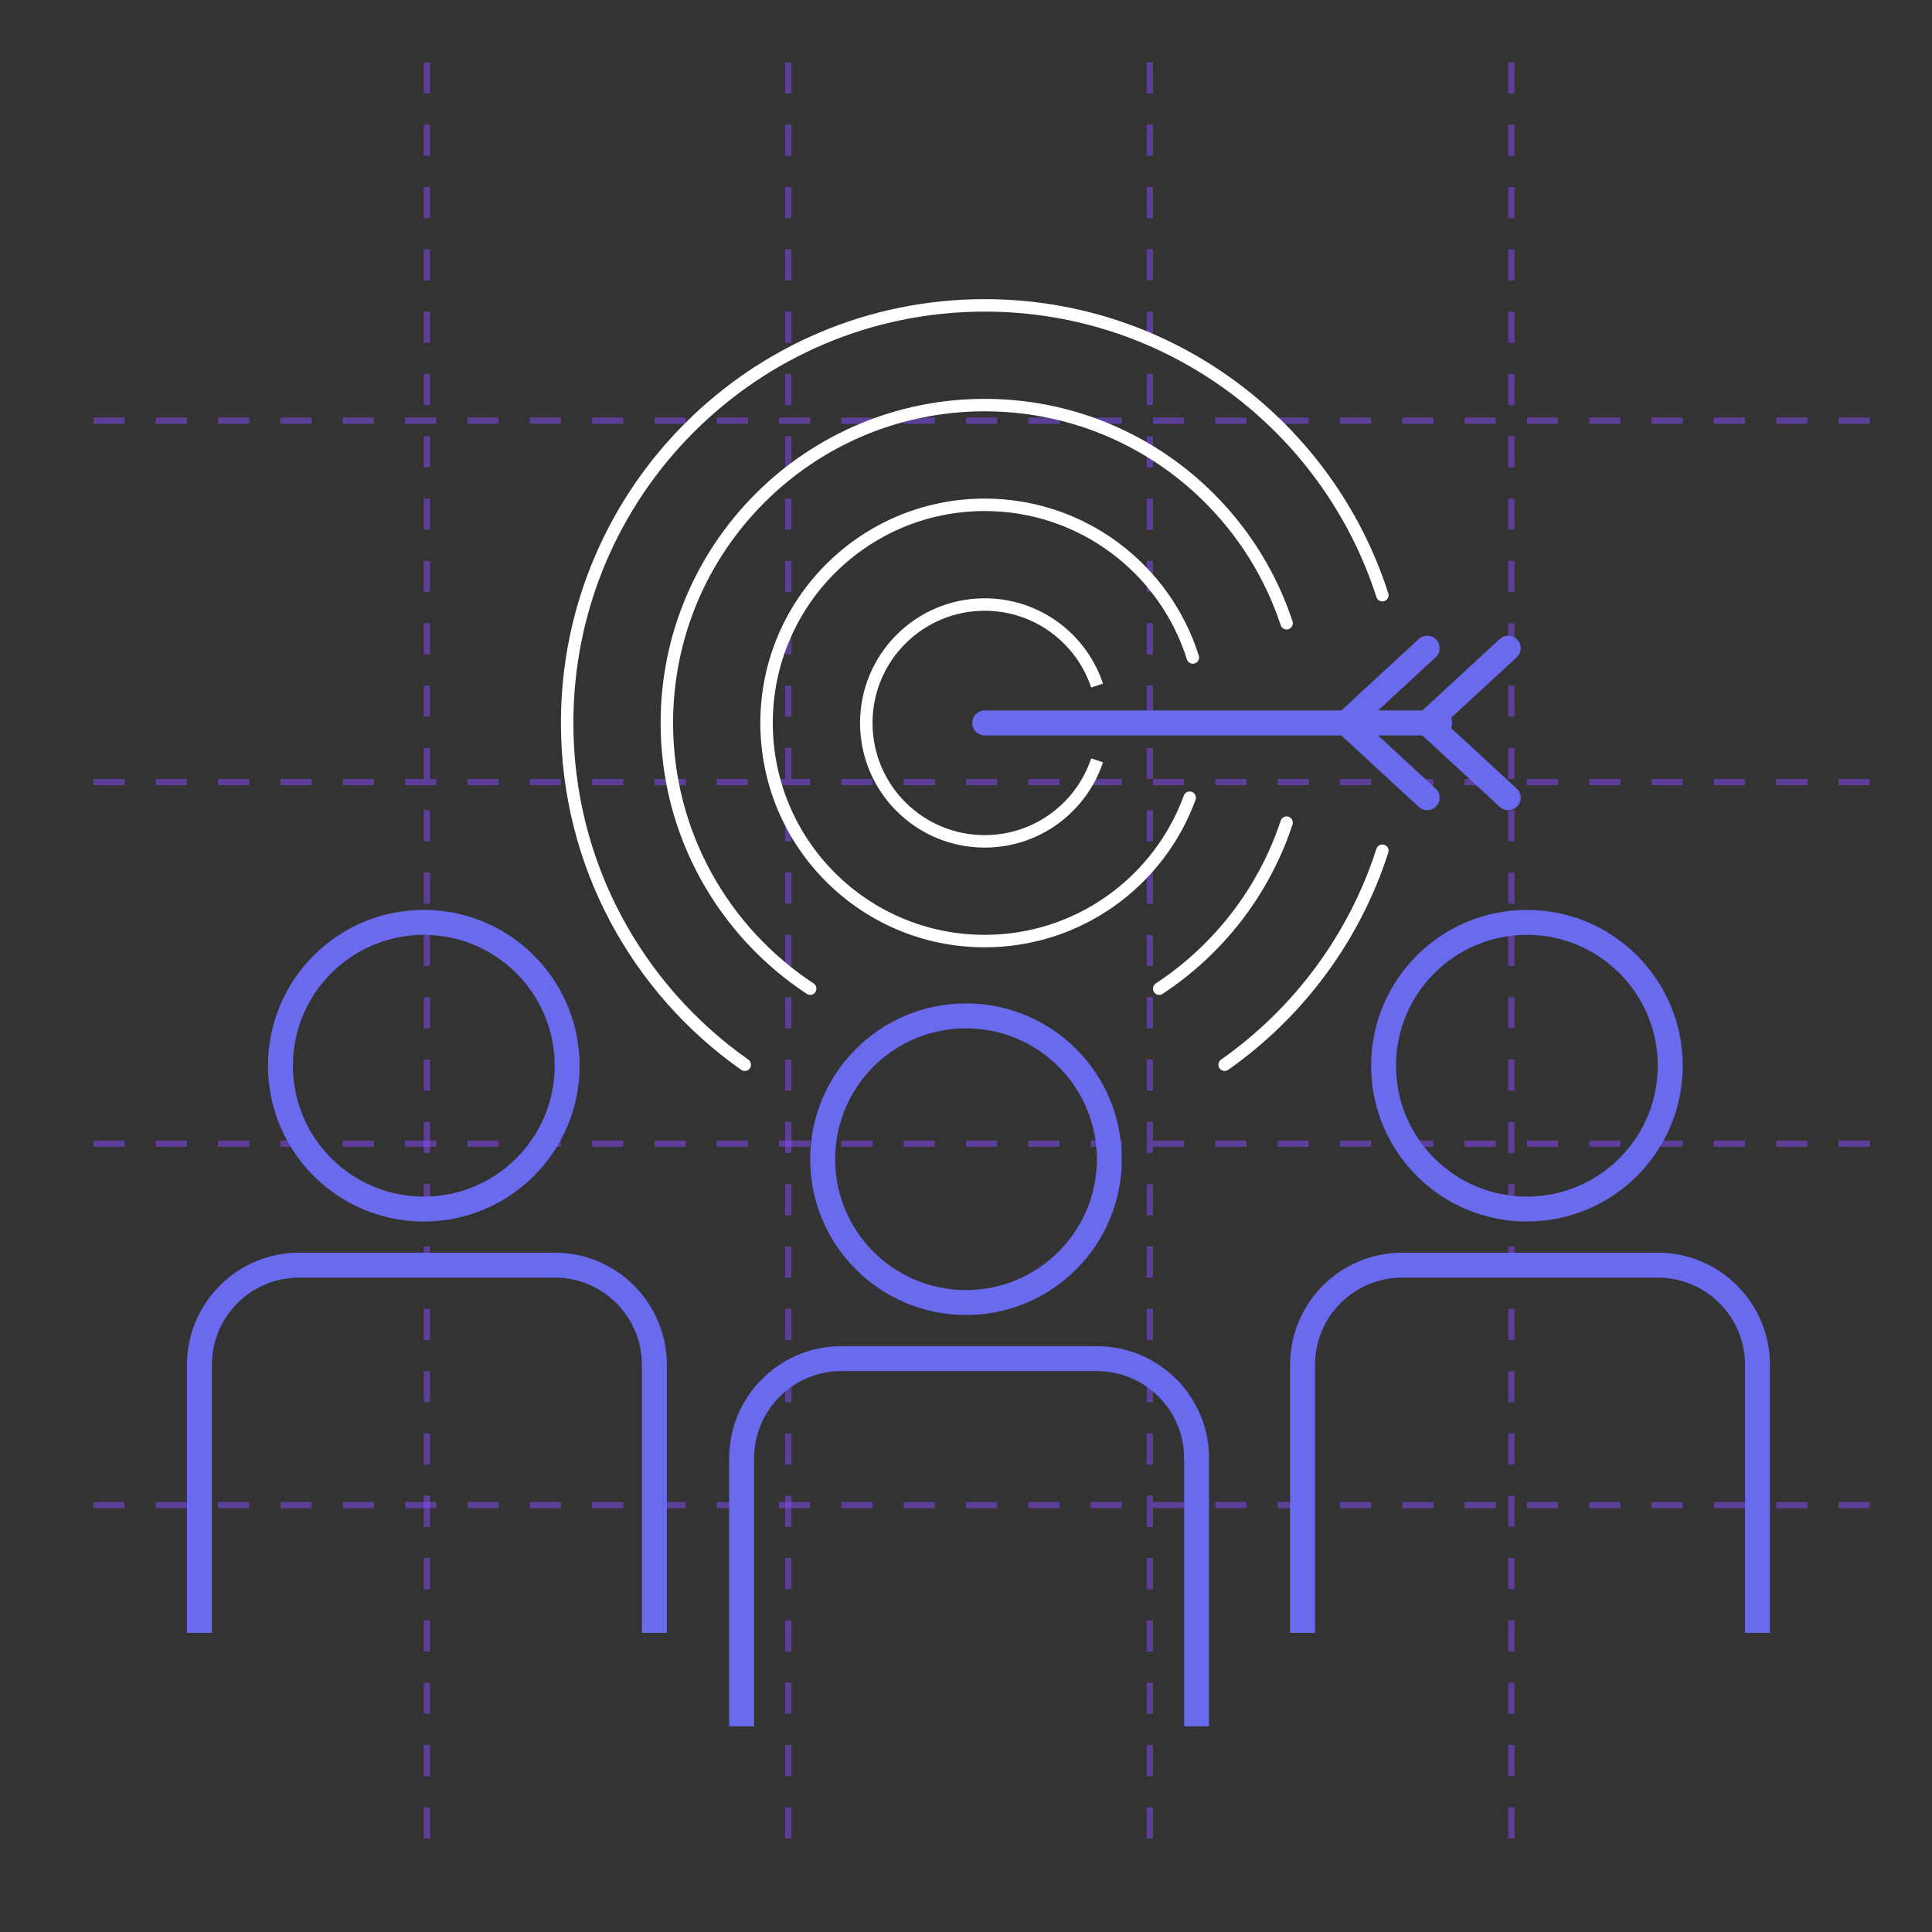 <svg width="310" height="310" viewBox="0 0 310 310" fill="none" xmlns="http://www.w3.org/2000/svg">
<rect x="0" y="0" width="310" height="310" fill="#333333" stroke="none"/>
<line x1="68.5" y1="10" x2="68.5" y2="299" stroke="#884CFF" stroke-opacity="0.5" stroke-dasharray="5 5"/>
<line x1="126.5" y1="10" x2="126.5" y2="299" stroke="#884CFF" stroke-opacity="0.5" stroke-dasharray="5 5"/>
<line x1="184.5" y1="10" x2="184.5" y2="299" stroke="#884CFF" stroke-opacity="0.5" stroke-dasharray="5 5"/>
<line x1="242.5" y1="10" x2="242.5" y2="299" stroke="#884CFF" stroke-opacity="0.5" stroke-dasharray="5 5"/>
<line x1="300" y1="67.5" x2="10" y2="67.5" stroke="#884CFF" stroke-opacity="0.5" stroke-dasharray="5 5"/>
<line x1="300" y1="125.5" x2="10" y2="125.5" stroke="#884CFF" stroke-opacity="0.5" stroke-dasharray="5 5"/>
<line x1="300" y1="183.5" x2="10" y2="183.5" stroke="#884CFF" stroke-opacity="0.5" stroke-dasharray="5 5"/>
<line x1="300" y1="241.5" x2="10" y2="241.5" stroke="#884CFF" stroke-opacity="0.5" stroke-dasharray="5 5"/>
<circle cx="155" cy="186" r="23" stroke="#6A6AEE" stroke-width="4"/>
<path d="M192 277V234C192 225.163 184.837 218 176 218H135C126.163 218 119 225.163 119 234V277" stroke="#6A6AEE" stroke-width="4"/>
<circle cx="68" cy="171" r="23" stroke="#6A6AEE" stroke-width="4"/>
<path d="M105 262V219C105 210.163 97.837 203 89 203H48C39.163 203 32 210.163 32 219V262" stroke="#6A6AEE" stroke-width="4"/>
<circle cx="245" cy="171" r="23" stroke="#6A6AEE" stroke-width="4"/>
<path d="M282 262V219C282 210.163 274.837 203 266 203H225C216.163 203 209 210.163 209 219V262" stroke="#6A6AEE" stroke-width="4"/>
<path d="M119.5 170.841C102.263 158.718 91 138.674 91 116C91 78.997 120.997 49 158 49C187.853 49 213.146 68.524 221.806 95.5M196.5 170.841C208.301 162.541 217.302 150.528 221.806 136.5" stroke="white" stroke-width="2" stroke-linecap="round" stroke-linejoin="round"/>
<path d="M186 158.633C195.511 152.374 202.802 143.018 206.44 132M130 158.633C116.145 149.515 107 133.826 107 116C107 87.834 129.833 65 158 65C180.578 65 199.729 79.671 206.44 100" stroke="white" stroke-width="2" stroke-linecap="round" stroke-linejoin="round"/>
<path d="M191.398 105.5C186.938 91.3 173.672 81 158 81C138.67 81 123 96.67 123 116C123 135.33 138.67 151 158 151C173.114 151 185.991 141.42 190.889 128" stroke="white" stroke-width="2" stroke-linecap="round"/>
<path d="M176.033 110C173.521 102.447 166.397 97 158 97C147.507 97 139 105.507 139 116C139 126.493 147.507 135 158 135C166.397 135 173.521 129.553 176.033 122" stroke="white" stroke-width="2"/>
<path d="M158 116H231" stroke="#6A6AEE" stroke-width="4" stroke-linecap="round"/>
<path d="M216 116L229 104" stroke="#6A6AEE" stroke-width="4" stroke-linecap="round"/>
<path d="M216 116L229 128" stroke="#6A6AEE" stroke-width="4" stroke-linecap="round"/>
<path d="M229 116L242 104" stroke="#6A6AEE" stroke-width="4" stroke-linecap="round"/>
<path d="M229 116L242 128" stroke="#6A6AEE" stroke-width="4" stroke-linecap="round"/>
</svg>
